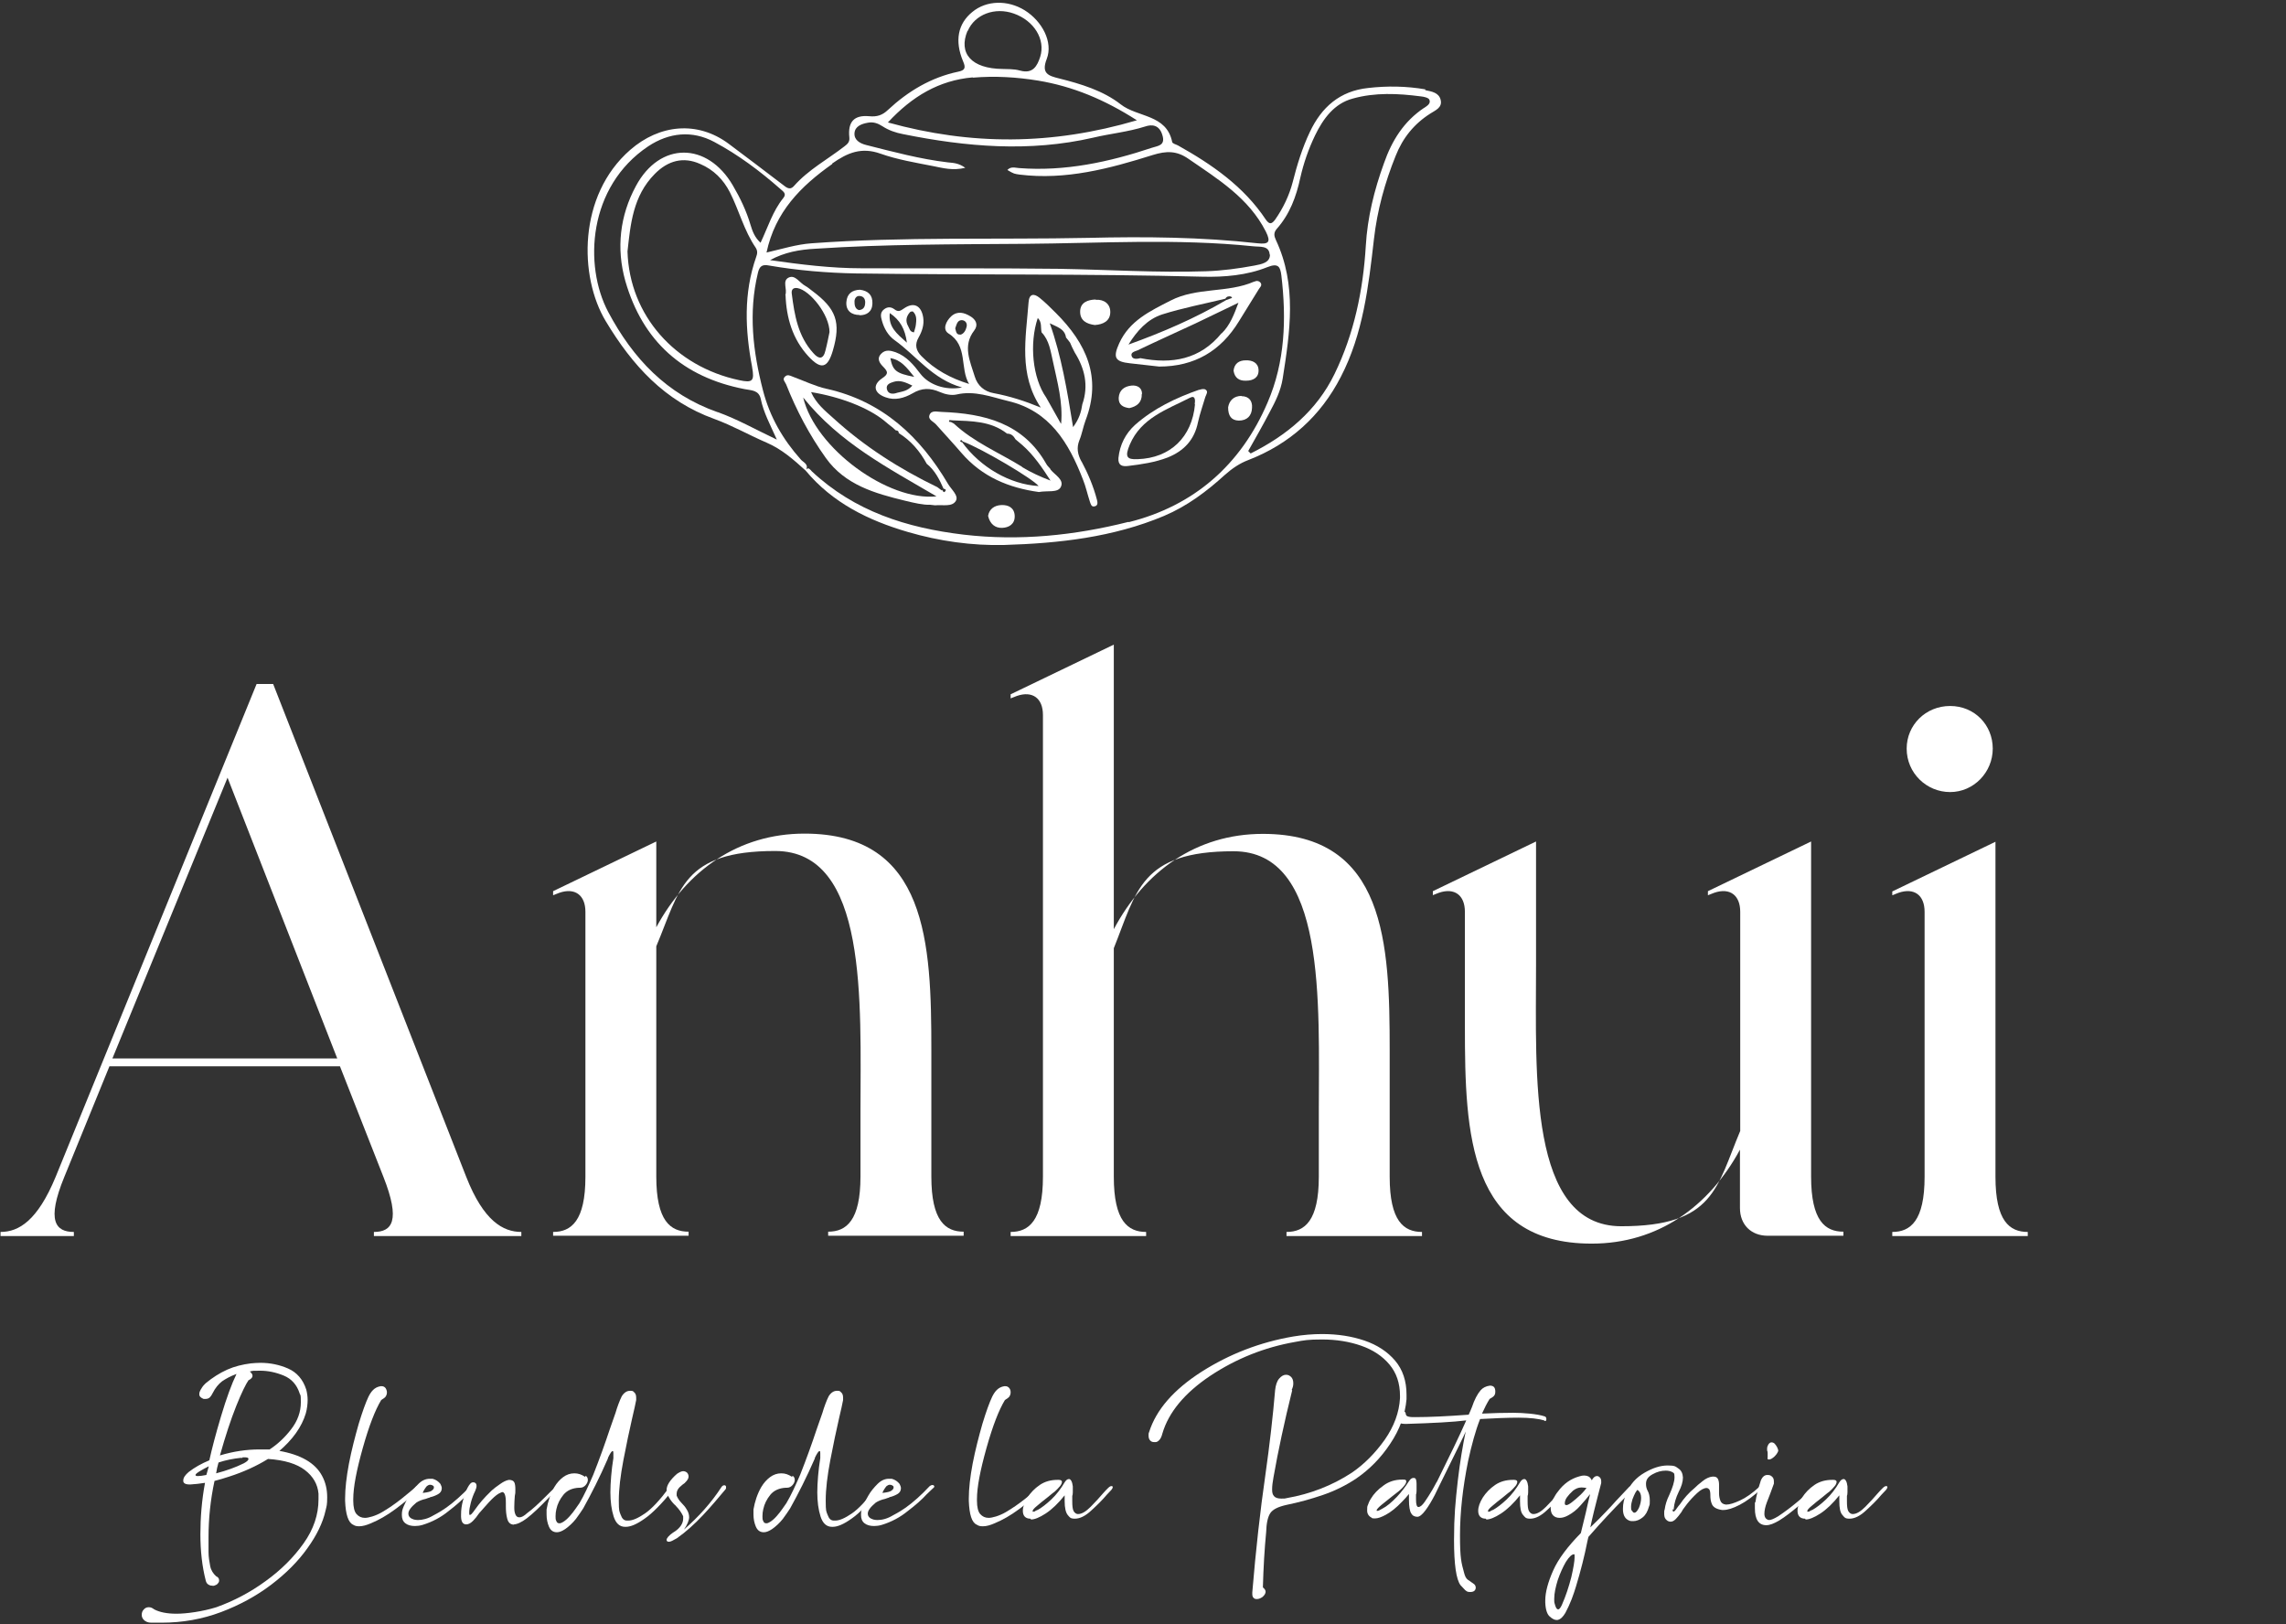 <?xml version="1.0" encoding="UTF-8"?>
<svg xmlns="http://www.w3.org/2000/svg" id="Capa_1" data-name="Capa 1" version="1.1" viewBox="0 0 841.9 598.1">
  <rect x="0" y="0" width="841.9" height="598.1" fill="#333333" stroke="none"/>
  <defs>
    <style>
      .cls-1 {
        fill: #fff;
        stroke-width: 0px;
      }
    </style>
  </defs>
  <g>
    <g>
      <path class="cls-1" d="M.2,455.2v-1.5c6.7,0,13.6-4.1,20.3-20.3l74-181.5h6.1l71.1,181.5c6.4,16.3,13.6,20.3,20.3,20.3v1.5h-54.3v-1.5c6.7,0,9.9-4.1,3.5-20.3l-16-40.7H40.3l-16.6,40.7c-6.7,16.3-3.2,20.3,3.5,20.3v1.5H.2ZM124.2,389.8l-40.4-103.4-42.4,103.4h82.7Z"></path>
      <path class="cls-1" d="M203.7,455.2v-1.5c6.7,0,11.9-4.1,11.9-20.3v-97.6c0-6.1-3.8-9-9.6-7l-2.3.9v-1.5l38-18.3v31.6c11.3-20.9,30.2-34.5,54.6-34.5,45.3,0,46.7,40.4,46.7,79.8v46.5c0,16.3,5.2,20.3,11.9,20.3v1.5h-49.9v-1.5c6.7,0,11.9-4.1,11.9-20.3v-23.8c0-40.4,2.9-96.1-31.4-96.1s-35.1,14.5-43.8,35.1v84.8c0,16.3,5.2,20.3,11.9,20.3v1.5h-49.9Z"></path>
      <path class="cls-1" d="M527.7,329.7v-1.5l38-18.3v45.6c0,40.4-2.9,96.1,31.4,96.1s35.1-14.5,43.8-35.1v-80.7c0-6.1-3.8-9-9.6-7l-2.3.9v-1.5l38-18.3v123.4c0,16.3,5.2,20.3,11.9,20.3v1.5h-27.9c-6.1,0-10.2-4.1-10.2-10.2v-21.5c-11.3,20.9-30.2,34.6-54.6,34.6-45.3,0-46.7-40.4-46.7-79.8v-42.4c0-6.1-3.8-9-9.6-7l-2.3.9Z"></path>
      <path class="cls-1" d="M372.2,455.2v-1.5c6.7,0,11.9-4.1,11.9-20.3v-170.1c0-6.1-3.8-9-9.6-7l-2.3.9v-1.5l38-18.3v104.8c11.3-21.2,30.2-35.1,54.9-35.1,45.3,0,46.7,40.4,46.7,79.8v46.5c0,16.3,5.2,20.3,11.9,20.3v1.5h-49.9v-1.5c6.7,0,11.9-4.1,11.9-20.3v-23.8c0-40.4,2.9-96.1-31.4-96.1s-35.7,14.8-44.1,35.7v84.2c0,16.3,5.2,20.3,11.9,20.3v1.5h-49.9Z"></path>
      <path class="cls-1" d="M696.9,328.3l38-18.3v123.4c0,16.3,5.2,20.3,11.9,20.3v1.5h-49.9v-1.5c6.7,0,11.9-4.1,11.9-20.3v-97.6c0-6.1-3.8-9-9.6-7l-2.3.9v-1.5ZM702.2,275.7c0-8.7,7-15.7,16-15.7s15.7,7,15.7,15.7-7,16-15.7,16-16-7-16-16Z"></path>
    </g>
    <g>
      <path class="cls-1" d="M368.8,186c-2.6.1-4.5,1.5-4.9,4,.7,3,2.6,4.5,5.2,4.4,2.5-.1,4.7-1.4,4.6-4.4-.1-3-2.3-4.1-4.9-4Z"></path>
      <path class="cls-1" d="M341.1,171h0s0,0,0,0h0Z"></path>
      <g>
        <path class="cls-1" d="M524.9,32.9c-7-1.2-14-1.3-21-.5-10.5,1.1-17.2,7.1-21.5,16.2-2.8,5.9-4.7,12.1-6.3,18.4-1.3,5-3.5,9.6-6.5,13.9-1.3,1.7-2.1,1.8-3.4,0-8.1-12.2-19.8-20.3-32.3-27.3-.7-.4-2.1-.7-2.2-1.3-2.1-10.3-12.8-9-19-13.9-6.4-5-14.6-7.5-22.6-9.5-4-1-6.7-1.8-4.6-7.2,2.4-6.2-1.7-13.9-8.1-17.9-6.3-3.9-14.1-3.7-19.3.6-5.3,4.3-6.6,10.6-3.4,18.2,1.1,2.5.6,3.3-1.8,3.8-10,2.1-18.5,7.2-25.9,14.1-2,1.9-4,2.6-6.9,2.3-5.6-.5-7.9,2.1-7.3,7.8.2,1.8-.8,2.5-1.8,3.3-6.2,4.8-13.3,8.6-18.6,14.6-1.7,1.9-3.1.2-4.4-.7-6.6-5-13.1-10-19.7-14.9-11.5-8.5-25.4-7.1-36.2,2.3-19.3,16.8-18.9,46.7-9,63.1,9.8,16.3,21.7,29.4,40,36,6.6,2.4,12.7,5.9,19.2,8.7,5.6,2.4,10,6.3,14.4,10.3,9.9,11.9,23.2,18.4,37.6,22.6,11.6,3.4,23.7,5.1,35.6,4.8,20-.6,40-2.8,58.8-10.7,8.5-3.6,15.7-9,22.5-15.2,2.6-2.3,5.4-4.2,8.6-5.4,15.2-5.9,26.6-16.2,34-30.6,8.2-15.8,10.2-33.3,12.2-50.7,1.2-10.6,4-20.8,8-30.7,2.6-6.6,6.8-11.8,12.8-15.6,1.9-1.2,4.4-2.2,3.8-4.9-.6-2.8-3.3-3.2-5.7-3.7ZM356.4,11.4c2.6-6.1,10-8.9,17-6.4,7.4,2.6,11.7,9.5,9.7,15.9-1.1,3.4-2.7,6.4-7.4,5.1-2.4-.7-5.1-.5-6.4-.6-11.6-.1-16.4-5.8-13-14ZM358.3,28.6c8.1-.7,16.2-.2,24.1,1.1,12.6,2.1,24.3,6.9,36.3,14.6-31.3,9.2-61,9.3-91.7.8,8.9-9.6,18.8-15.5,31.2-16.6ZM306.5,60.2c5.7-4,10.8-6.1,17.8-3.6,6.2,2.2,12.9,3.3,19.5,4.6,3.5.7,7.1,1.7,11.7.6-2.5-1.8-4.5-1.8-6.4-2-10.2-1.2-20.2-3.9-30.1-6.4-2.4-.6-4.5-1.9-4.3-4.4.2-2.5,2.6-3.4,4.9-3.8,2-.4,3.7.2,5.4,1.3,2.3,1.5,4.9,2.4,7.6,2.9,23.3,4.7,46.5,6.7,70,1.3,6.3-1.5,12.8-2.1,19.1-4.1,2.6-.9,5.3-.6,6.4,3.2,1.2,3.9-1.8,3.9-3.8,4.6-15.9,5.3-32.1,8.8-49,7.5-1.4-.1-3-.7-4.3.7,2.5,1.5,2.6,1.4,4.5,1.7,17,2.1,33.1-2.2,49-7.2,5.1-1.6,8.9-1.6,13.2,1.4,10.9,7.5,22.2,14.4,28.5,26.8,2,4,.9,4.7-3,4.3-20.7-2.3-41.5-2.5-62.3-2-34,.7-68-.5-102,2-5.6.4-10.9,2.1-16.6,3.4,3.2-15,12.6-24.4,24.2-32.6ZM467.7,93.7c.1,3.1-3.2,3.6-5.7,4.1-5.9,1.1-11.8,1.9-17.9,2.1-18,.6-36.1-.6-54.1-.9-24.2-.3-48.4-.1-72.7-.2-11.3,0-22.5-1.4-33.7-3,5.3-2.9,10.9-3.9,16.8-4.2,25.6-1.7,51.1-1.6,76.7-1.8,28.1-.2,56.3-2,84.4.9,2.5.3,5.9-.4,6.1,3.1ZM264.3,151.8c-18.8-6.6-31.2-19.8-40.3-36.9-9.1-17.2-7.4-46.2,14.7-61,7.7-5.1,16.2-6,24.4-1.6,8.8,4.7,16.8,10.7,24.3,17.3,1,.9,2.4,1.7,1.1,3.3-3.9,4.8-5.7,10.8-8.4,16.5-2.2-2-3-4.3-3.7-6.6-1.5-5.1-3.8-9.9-6.5-14.5-9.4-16.1-26.9-16.2-35.7.2-5.9,10.9-7.3,22.9-3.9,35,6.4,22.2,21.2,35.4,43.9,39.8,2.5.5,5.3.3,6,3.7,1,4.9,3.4,9.3,5.9,14.9-7.8-3.7-14.5-7.5-21.7-10.1ZM277,135.3c.9,5,.2,5.8-4.8,4.7-23.5-5-40.4-23.8-41.1-47.4,1.1-10,2-20.4,10-28.5,4.9-5,10.6-6.5,16.8-3.7,4.9,2.1,8.5,5.7,10.9,10.4,3.4,6.7,5.2,14.1,9.5,20.4.7,1.1.7,2.1.2,3.4-4.7,13.4-4.1,26.9-1.5,40.6ZM415.6,192.2c-19.8,5-40.1,7.1-60.7,4.7-21-2.5-40.2-8.6-55.9-23.3-.6-.6-1.2-1.7-2.1-.7,1-2-1.2-2.7-2-3.7-6.6-7.4-11.4-15.7-13.9-25.4-3.7-14.3-5.4-28.6-1.9-43.2.6-2.7,1.7-3.3,4.2-2.8,10.5,1.8,21.2,2.7,31.8,2.9,42.6.6,85.2.1,127.8,1.2,8,.2,16.3-.5,23.8-3.5,4.2-1.7,4.8,0,5.2,3,1.9,16,1.4,31.9-5.1,46.9-9.8,22.9-27.1,38-51.1,44ZM524.5,39.7c-7.5,5-11.9,12.1-14.8,20.4-3.6,9.9-6.1,20-6.7,30.5-1,16.4-4.3,32.3-11.5,47.1-6.6,13.6-17.7,22.7-30.9,29.3-.3-.3-.6-.6-.9-.9,2.7-4.8,5.4-9.5,7.9-14.3,2.1-3.9,4.1-7.9,4.8-12.4,2.7-17.2,5.3-34.4-2.5-51-.7-1.5-.9-2.7.3-4.1,4.8-5.4,7.2-11.9,8.7-18.9,1.2-5.3,3-10.5,5.4-15.5,3-6.2,7.1-11.8,13.9-13.6,8.2-2.3,16.7-1.9,25.1-.8,1.1.1,2.8.5,3.1,1.2.7,1.5-1,2.4-2,3.1Z"></path>
        <path class="cls-1" d="M330.8,159.6s0,0,0,0c0,0,0,0,0,0h0Z"></path>
        <path class="cls-1" d="M461.9,103.7c-9.8,4.3-21.1,2-30.8,7-7.6,3.9-15.1,7.4-18.9,15.7-2.4,5.3-1.6,6.8,4,7.4,3.6.4,7.1.8,10.7,1.2,13,0,22.7-5.7,29.4-16.7,2.4-4,4.9-7.8,7.3-11.8.4-.7,1.3-1.3.7-2.3-.6-.8-1.5-.9-2.3-.5ZM415.6,126.9c3.1-5,6.9-9.3,12.4-11.1,7.6-2.4,15.5-3.9,23.3-5.8.4-.8,1.2-1,2-.8.2,0,.3.4.5.5-.7.3-1.5.5-2.2.8-11.4,6.7-23.5,11.9-36,16.4ZM449.9,122.7c-7.9,9.7-18.3,11.5-29.9,9.2-1.2.3-2.8.5-3.2-.7-.6-1.5,1.3-1.8,2.2-2.2,7.1-3.4,14.2-6.6,21.3-9.9,5.3-2.5,10.5-5.1,15.8-7.6-1.6,4.3-3.1,8.3-6.2,11.3Z"></path>
        <path class="cls-1" d="M398.3,170c-1.4-2.6-1.9-5-.8-7.8,1-2.4,1.4-5,2.3-7.4,6.1-15.9.2-28.4-10.9-39.5-1.9-1.9-3.9-3.9-6-5.6-2.2-1.8-3.9-1.5-4.1,1.7-1,13.1-3.7,26.4,4.5,38.7-5.8-2.4-11.4-4.2-17.3-5.3-3.5-.6-6-2.8-7-6.1-1.7-5.6-4.6-11.3-.2-17,1.6-2.1.6-4-1.4-5.2-2.3-1.4-4.8-2.1-7.1,0-1.9,1.8-3.3,4.8-1,6.3,7.3,4.5,4.1,12.8,7.6,18.6-6.8-2.1-12.7-5.3-17.5-10.2-2.1-2.1-2.6-4.3-1.1-6.9,1.3-2.3,2.1-4.7,1.7-7.4-.7-4.4-3.5-5.8-7.1-3.3-1.3.9-2.1,1.4-3.5.3-1.2-.9-2.5-1-3.8,0-1.6,1.2-1.2,2.8-.8,4.2.8,2.9,2.3,5.5,4.7,7.2,8,5.7,13.8,14.3,24.8,17.4-6.1,1.2-12.2-1-15.3-5-2.5-3.3-5.1-6.5-9.2-8-1.8-.6-3.7-1.1-5.3.6-1.8,1.9-.4,3.6.9,4.9,1.6,1.7,1.9,2.5-.5,4.1-3.7,2.5-3,5.5,1.2,7,3.5,1.3,6.9.3,9.9-1.4,3.5-2.1,6.6-2.1,10.2-.5,1.8.8,4.2,1.3,6,.9,6.7-1.6,12.9.9,19.1,2.4,15.3,3.6,22.3,15.4,27.5,28.8,1.1,2.7,1.7,5.6,2.6,8.3.3.8.5,1.9,1.6,1.7,1.5-.2,1.2-1.6,1-2.4-1.3-5-3.3-9.7-5.7-14.2ZM353.7,123.2c-1.6.2-1.6-1.3-1.9-2.3.5-1.3.7-2.9,2.3-3,1.3,0,2.2,1,1.9,2.4-.3,1.3-1,2.7-2.4,3ZM327.7,115.3c3.8,2.6,5.6,5.8,6.3,10.9-3.8-3.4-6.9-5.8-6.3-10.9ZM336.6,122.4c-1.6-.2-1.6-1.4-2.1-2.2-1.1-1.9-.8-3.6.6-5.2.2-.3,1.1-.4,1.2-.2,1.4,1.4,1.2,3.1,1,4.8-.1,1-.5,1.9-.7,2.8ZM330.3,144.7c-1.5.5-3.3.5-3.7-1.5-.3-1.7,1.3-2.2,2.6-2.6,2.3-.7,4.3.2,6.8,1.4-1.8,2.1-3.9,2.2-5.8,2.7ZM327.9,131.9c3.9.6,6,3.4,8.8,6.9-6.7-1.3-7.9-2.3-8.8-6.9ZM390.7,156c-1.8-3.2-3.6-6.4-5.4-9.6-5-7.1-6.3-19.8-3.1-29.3,1.6,1.6,1,3.5,1.4,5.3,2.9,3,3.3,7,4.2,10.8,1.6,7.5,3.7,14.9,3,22.8ZM386.5,119c2.7,1.4,5.6,2,6.1,5.3.5.6,1,1.2,1.5,1.9.2.5.5,1.1.7,1.6.3.7.7,1.3,1,2h0c3.7,5.9,5.2,12.2,2.8,19.1-.4,2.7-1.1,5.3-3.4,8.4-2.2-13.6-4.3-26.2-8.6-38.3Z"></path>
        <path class="cls-1" d="M304.4,143.2c-4.3-1-8.4-3-12.5-4.5-1-.4-1.9-.9-2.8,0-1.1,1,0,1.9.4,2.8,3.8,9.6,8.6,18.7,14.6,27.1,7.1,10,18.1,13.1,29.2,15.8,3.3.8,6.7,1.6,9.3,1.5,1.2.1,1.5.2,1.8.2,2.7-.3,6.2.7,7.6-1.6,1.2-1.9-1.6-4.2-2.8-6.2-10.3-17.5-24.2-30.5-44.7-35.1ZM295.8,146.4c13.4,16.7,31.2,25.9,49.1,36.4-17.7,1.9-44.6-17.6-49.1-36.4ZM346.8,180.6c-.5-.4-1.1-.8-1.6-1.2-13.9-6.7-26.9-15-38.3-25.4-3-2.7-6.3-5.3-8.2-9.6,11,1.8,21.1,5.8,26.9,10.5,1.1.9,2.1,1.8,3.2,2.6.4.3.7.7,1.1,1h0c.7,0,1.1.3,1.1,1,4.5,2.8,7.8,6.7,10.3,11.3,3,2.4,4.7,5.8,6.2,9.2.6,0,1,.4.7.8-.6.9-.9.2-1.2-.4Z"></path>
        <path class="cls-1" d="M386.9,172.8c-.5-.7-1.2-1.2-1.6-2-8.5-15-22.8-18.5-38.5-19.1-1.6,0-3.8-.8-4.5,1.2-.6,1.7,1.6,2.4,2.5,3.5,3.1,3.5,6.2,6.8,9.2,10.3,7.7,9,17.7,13,28.6,14.5,3.2-.6,7,.4,8.1-1.9,1.3-2.7-2.3-4.4-3.9-6.5ZM354.3,162.9c-.4-.2-1.1-.3-.3-.9,0,0,.4.4.6.6,7,2.6,25.9,13.8,27.9,16.4-10.5-.6-21.5-6.9-28.2-16.2ZM376.4,171.9c-8.4-5.2-17.7-9-25.1-15.9-.4-.2-.7-.4-1.1-.6-.5,0-.9,0-.6-.6.1-.2.7,0,1.1,0,7.1.3,14.2.2,20.2,4.9h0c1.6,0,2.4.9,3.1,2.1h0c.8.7,1.7,1.4,2.5,2.1,4.2,3.7,7.3,8.3,10.4,13.1-3.7-1.4-7.2-3-10.5-5Z"></path>
        <path class="cls-1" d="M441.7,143.5c-8.6,3-16.8,6.9-23.7,13-3.5,3.2-5.6,7.3-6.1,12.2-.2,2.7,1.4,3.2,3.6,2.9,4.9-.6,9.8-1.3,14.5-3.1,6-2.4,9.9-6.5,11.2-13,.7-3.2,1.8-6.2,2.7-9.3.3-.9,1.2-2,.1-2.7-.5-.4-1.6-.2-2.4.1ZM440.1,148.9c-1.1,12.1-9.1,19.8-21.1,20.2-4.1.2-4.8-.9-2.9-5.4,4.2-9.8,13.7-12.9,22.1-17.2,2.1-1.1,2,1,1.8,2.4Z"></path>
        <path class="cls-1" d="M289.3,108.6c.3,8.5,2.6,16.3,8.4,22.6,4.7,5.1,7.1,4.4,9-2,3.1-10.5,1.3-15.5-7.6-22.1-.8-.6-1.6-1.3-2.5-1.8-2.1-1.1-3.7-4.2-6.1-3.1-2.6,1.2-.4,4.4-1.3,6.5ZM293.7,106.1c4.6.8,11.8,9.8,11.8,16.2-.3,1.4-.8,4.1-1.5,6.8-.8,3.4-2.5,3.2-4.5.9-5.6-6.2-6.9-13.9-7.9-21.8-.2-1.3.3-2.4,2.1-2.1Z"></path>
        <path class="cls-1" d="M403.5,110.3c-2.8.1-5.7,1-5.7,4.5,0,3.3,2.4,4.5,5.4,4.9,3.1-.2,5.6-1.5,5.7-4.6.1-3.2-2.3-4.9-5.4-4.7Z"></path>
        <path class="cls-1" d="M457.3,145.8c-3,0-4.6,1.8-5,4.2,0,3.2,1.2,4.8,3.9,4.9,3.1,0,4.8-1.8,4.9-4.7.2-2.5-1.1-4.3-3.9-4.3Z"></path>
        <path class="cls-1" d="M316.6,116.1c2.5,0,4.6-1.2,4.7-4.3.1-3.1-1.5-4.7-4.6-5.1-2.9.1-4.8,1.5-5,4.6-.2,3.3,2.1,4.7,4.8,4.7ZM316.6,109c1.7.1,2.2,1.5,2,2.9-.1,1.2-.7,2.2-2.3,2.3-1.5-.5-1.6-2-1.6-3.2,0-1,.7-2.1,1.8-2Z"></path>
        <path class="cls-1" d="M420.6,145.1c0-2.3-1.7-3.3-3.9-3.1-2.6.3-4.5,1.6-4.7,4.5-.1,2.6,1.6,3.5,3.9,3.8,2.8-.6,4.7-2.1,4.6-5.2Z"></path>
        <path class="cls-1" d="M458.8,132.7c-2.5,0-4.2,1.2-4.5,3.8.4,2.7,2.1,3.8,4.6,3.7,2.7,0,4.8-1.2,4.6-4.1-.2-2.6-2.4-3.5-4.8-3.4Z"></path>
      </g>
    </g>
  </g>
  <g>
    <path class="cls-1" d="M102.7,534.3c8.1,1.4,13.4,4.5,15.9,9.2,1.3,2.4,1.9,5,1.9,7.9s-.2,3.2-.6,4.9c-1,4.5-3.3,9.2-6.7,13.9-3.4,4.8-7.9,9.3-13.3,13.4-5.4,4.1-11.6,7.5-18.5,10.1-6.9,2.6-14.2,3.9-21.9,3.9s-2.5,0-3.8,0c-1.2,0-2.1-.4-2.7-1-.6-.6-.8-1.2-.8-1.9s.2-1.4.7-1.9c.5-.6,1.1-.9,1.9-.9s1.3.3,2,.8c1.9,1,4.6,1.6,8.2,1.6s9.6-.8,14.7-2.4c6.4-2.3,12.5-5.5,18.1-9.6,5.7-4.1,10.3-8.7,14-13.9,3.7-5.2,5.5-10.6,5.5-16.2s0-1.4,0-2.1c-.3-3.5-2-6.4-5-8.7-3-2.3-7.5-3.7-13.6-4.1-4.2,2.6-9,4.8-14.3,6.5-1.7.6-3.6,1.1-5.4,1.6-1.5,7-2.2,13.9-2.2,20.6s0,2.6,0,3.8c0,.6,0,1.3,0,1.8,0,1.8.3,3.5.6,5.1.3,1.6,1.1,2.8,2.2,3.8.7.3,1.1.8,1.1,1.5s-.2.8-.5,1.2c-.3.4-.8.6-1.4.8h-.5c-.5,0-1-.1-1.5-.4-.5-.3-.8-.7-1-1.4-1.4-5.4-2-11.2-2-17.2s.5-12.5,1.7-18.9c-1.9.3-3.7.5-5.4.6h-.2c-1.7,0-2.5-.5-2.4-1.5,0-1,.7-2,2-3.1,2.2-1.7,4.7-3.1,7.6-4.3.9-4.1,2.3-9.5,4.3-16.2,2-6.7,3.9-11.9,5.7-15.6-2.2.8-4,1.8-5.3,2.7-1.3,1-2.5,2.4-3.5,4.4-.3.6-.6,1.1-1,1.5-.4.4-1,.6-1.6.6s-.4,0-.7,0c-1-.4-1.6-.9-1.6-1.7s.2-1.1.5-1.7c.4-.6.7-1.2,1.1-1.6.4-.5.7-.7.9-.9,2.3-1.9,4.9-3.6,7.8-4.9,2.7-1.2,5.6-1.9,8.7-2.3,1.2-.1,2.3-.2,3.5-.2,3.6,0,7,.7,10.2,2.1,3.2,1.4,5.5,4,6.7,7.8.3,1.2.5,2.5.5,3.8s-.2,3.3-.7,5c-1.5,4.9-4.8,9.6-10,14ZM76.9,540c-1.2.6-2.3,1.2-3.3,1.8-1,.6-1.6,1.1-1.6,1.4s.3.4.9.4,1.7-.1,3.1-.4l.9-3.2ZM89.3,536.9c-.2,0-.4,0-.7,0-2.7.3-5.4.8-8.1,1.7,0,.1-.2.5-.3,1.1-.2.6-.3,1.2-.4,1.8-.1.6-.2,1-.2,1.1,3.8-1,7.2-2.2,10.2-3.7,1.1-.6,1.7-1.1,1.7-1.6s-.4-.5-1.2-.6c-.3,0-.6,0-1,0ZM91.6,508.2c-1,1.4-2.6,4.6-4.6,9.6-2,5-4,11.1-6,18.2,5-1.5,9.8-2.2,14.5-2.2h3.8c2.9-1.9,5.6-4.4,7.9-7.4,2.4-3.1,3.6-6.4,3.6-10s-.2-2.2-.5-3.4c-1-3-2.9-5.2-5.8-6.4-2.9-1.2-5.8-1.8-8.7-1.8s-2.6,0-3.8.3c.6.5,1,1,1,1.6s-.5,1.1-1.4,1.6Z"></path>
    <path class="cls-1" d="M140.5,510.5c.6,0,1.1.2,1.5.7.3.5.5,1,.5,1.6s-.2,1.2-.6,1.7c-.3.3-.7.6-1.2.9,0,0-.2.1-.3.2-2.2,3.6-4.5,9.5-6.8,17.7-2.3,8.2-3.5,14.4-3.5,18.8v.6c0,2.3.4,4,1.2,4.9.8.9,1.8,1.4,3.1,1.4s3.9-.7,6.3-2.1c2.4-1.4,4.7-3,7-4.8,2.2-1.8,4.1-3.3,5.5-4.6.4-.3.7-.4,1-.4.4,0,.6.2.7.6,0,.3-.2.5-.6.9-2.7,2.5-5.6,4.9-8.7,7.2-3.1,2.3-6.1,4-9,5.2-1.6.7-3.1,1.1-4.3,1.1s-1.6-.2-2.3-.6c-1.7-.8-2.7-3.7-2.9-8.7v-1c0-3.6.5-7.9,1.4-12.7,1-5.2,2.3-10.1,3.6-14.7,1.4-4.6,2.6-7.9,3.6-10,.5-1,1-1.8,1.7-2.5.7-.7,1.6-1.2,2.8-1.4h.4Z"></path>
    <path class="cls-1" d="M158.3,551.5c-.5.1-.9.3-1.5.5-1.4.3-2.6.8-3.5,1.4-1.9,1.6-2.9,2.9-2.9,4s.7,1.8,2,2.2c.5.1.9.2,1.5.2,1.7,0,3.7-.5,5.7-1.7,2.1-1.1,3.7-2.1,4.8-2.9,2.8-2,5.7-4.6,8.9-7.9.4-.3.7-.4,1-.4.4,0,.6.2.7.5,0,.3-.2.5-.7.9-.6.7-1.4,1.3-2.1,2-1.8,1.9-4.1,4-7,6.2-2.8,2.3-6,4-9.6,5.1-1,.3-2,.4-2.8.4-1.4,0-2.6-.3-3.5-1-.9-.7-1.3-1.7-1.3-3.1s.2-2,.7-3.2c.4-1,1.1-2.4,2-3.9.9-1.6,2.1-3,3.4-4.3,1.3-1.3,2.7-1.9,4.2-1.9s.6,0,1,0c1.2.3,2.2,1,2.9,1.9.3.6.5,1.1.5,1.6,0,1-.5,1.7-1.4,2.2s-1.9.9-2.9,1.1ZM155.8,549.8c1.8-.2,2.9-.5,3.3-.9.5-.4.7-.7.7-1.1s-.1-.5-.4-.7c-.3-.2-.6-.3-1-.3s-.8.2-1.2.5c-.6.7-1.1,1.5-1.5,2.4Z"></path>
    <path class="cls-1" d="M189.4,561.5c-1.4,0-2.2-.7-2.6-2.2-.4-1.5-.5-3-.5-4.6v-1.1c0-.8,0-1.7-.2-2.6s-.5-1.4-1-1.5c-.3,0-.7.2-1.5.6-1,.6-2.2,1.7-3.5,3.1-1.3,1.4-2.3,2.6-3.2,3.6-.2.2-.4.4-.6.7-.6.9-1.3,1.8-2.1,2.6-.8.8-1.6,1.3-2.5,1.3-1.4,0-2-1.2-1.9-3.7,0-1.6.2-3.2.7-5.1.5-1.8,1-3.4,1.7-4.7.7-1.3,1.3-2,2-2,.3,0,.6,0,.9.3.3.2.4.6.4,1.1s-.2,1-.5,1.8c-.7,1.4-1.2,2.8-1.6,4.3-.4,1.5-.6,2.7-.6,3.6s0,.9.3.9c.3,0,.7-.4,1.3-1.2.1-.2.3-.4.5-.7,1.6-2.3,3.5-4.5,5.8-6.7.1-.1.3-.3.4-.4.8-.7,1.8-1.5,3-2.3,1.1-.8,2.2-1.4,3.3-1.6,1,0,1.7.3,2,.9.3.6.4,1.5.4,2.7s0,1.4-.2,2.3c-.1,1.3-.2,2.7-.2,4.1s.1,1.9.4,2.7c.3.7.7,1.1,1.5,1.1s1.7-.5,2.9-1.6c1.8-1.3,4-3.3,6.7-6,1.4-1.4,2.7-2.7,4-3.9.3-.2.6-.3.8-.3s.2,0,.3,0c0,0,.1.2.1.3,0,.2,0,.4-.3.6-1.4,1.3-2.8,2.7-4.2,4.2-2.8,2.9-5.3,5.3-7.5,7-2.1,1.6-3.8,2.3-4.9,2.3Z"></path>
    <path class="cls-1" d="M215.7,543.5c.5.3.8.8.8,1.5s-.3,1.3-.8,1.9c-.5.6-1.2,1-2,1h-.4c-2.5.1-4.5,1-5.8,2.6-1.3,1.6-2.2,3.4-2.6,5.3-.2.8-.3,1.7-.3,2.6s0,1.2.3,1.8c.2.5.5.8,1.1.8s.8-.2,1.4-.5c.8-.5,1.6-1.2,2.4-2.1.8-.9,1.6-1.9,2.2-2.8s1.1-1.6,1.4-2c1.8-3,3.4-6.6,5.1-10.5,2.3-5.8,4.3-11.4,6.1-16.8.8-2.2,1.5-4.2,2.1-6,.3-1.1.7-2.2,1.1-3.3.4-1.1.8-2,1.2-2.8.9-1.4,1.9-2,3.1-2s1,.2,1.5.6c.5.4.7,1.1.7,2s0,.5,0,.8c-.3,1.4-.7,3.6-1.5,6.8-1,4.4-2.1,9.5-3.2,15.3-1.1,5.8-1.7,10.7-1.7,14.9s.2,3.9.7,5.3c.5,1.4,1.2,2.1,2.3,2.1h.5c1.6,0,3.6-.9,6.1-2.6,2.5-1.7,5.5-4.9,8.9-9.5.4-.4.7-.6,1.1-.6s.4,0,.5.2c.2.1.2.3.2.5s-.1.5-.4.8c-4.1,5-7.5,8.5-10.4,10.5-2.8,2-5.1,3-6.9,3h-.3c-2,0-3.4-1.3-4.2-3.8-.8-2.5-1.2-5.5-1.2-8.9s.4-8.4,1.1-12.6c0-.7,0-1.3,0-1.7,0-.6,0-.9-.3-.9-.3,0-.9.8-1.7,2.5,0,0,0,.1,0,.2-3,6.9-6.1,13-9.1,18.4-.7,1.1-1.6,2.4-2.7,3.9-1.2,1.5-2.5,2.7-3.9,3.7-1.2.8-2.2,1.2-3.1,1.2-1.4,0-2.3-.7-2.9-2-.6-1.4-.9-2.9-.9-4.5s0-1.2,0-1.9c.5-2.9,1.4-5.7,2.9-8.3.9-1.5,2-2.7,3.2-3.6,1.2-.9,2.6-1.4,4.1-1.4s2.6.4,4,1.3Z"></path>
    <path class="cls-1" d="M252.4,546c-.7.5-1.4,1-2.1,1.7-.7.7-1.1,1.5-1.1,2.4s0,.4,0,.7c.3.8.9,1.8,1.8,2.7.7.7,1.4,1.5,1.9,2.4.6.9.9,1.9.9,2.9s-.7,2.8-1.9,4.5c5.4-4.7,10.1-9.9,13.9-15.8.3-.3.5-.5.9-.5s.4,0,.5.2c.2.1.2.3.2.6s0,.5-.3.8c-2.5,3-5.2,6.2-8.2,9.4-3,3.2-6.2,6.1-9.6,8.5-1.4.8-2.3,1.3-2.9,1.3s-.9-.2-.9-.7c0-.6.8-1.6,2.4-2.7,1.4-.8,2.3-1.7,2.9-2.6.6-.9.8-1.8.8-2.5s0-.6,0-.9c-.6-1.3-1.5-2.6-2.7-3.8-.1-.2-.3-.4-.5-.5-.8-.8-1.5-1.7-2-2.6-.6-.9-.9-1.9-.9-2.8,0-1.7,1.3-3.7,3.8-5.9.9-.6,1.7-1,2.3-1s1.4.3,1.7.9c.2.3.3.7.3,1.1,0,.7-.5,1.5-1.4,2.3Z"></path>
    <path class="cls-1" d="M291.9,543.5c.5.3.8.8.8,1.5s-.3,1.3-.8,1.9c-.5.6-1.2,1-2,1h-.4c-2.5.1-4.5,1-5.8,2.6-1.3,1.6-2.2,3.4-2.6,5.3-.2.8-.3,1.7-.3,2.6s0,1.2.3,1.8c.2.5.5.8,1.1.8s.8-.2,1.4-.5c.8-.5,1.6-1.2,2.4-2.1.8-.9,1.6-1.9,2.2-2.8s1.1-1.6,1.4-2c1.8-3,3.4-6.6,5.1-10.5,2.3-5.8,4.3-11.4,6.1-16.8.8-2.2,1.5-4.2,2.1-6,.3-1.1.7-2.2,1.1-3.3.4-1.1.8-2,1.2-2.8.9-1.4,1.9-2,3.1-2s1,.2,1.5.6c.5.4.7,1.1.7,2s0,.5,0,.8c-.3,1.4-.7,3.6-1.5,6.8-1,4.4-2.1,9.5-3.2,15.3-1.1,5.8-1.7,10.7-1.7,14.9s.2,3.9.7,5.3c.5,1.4,1.2,2.1,2.3,2.1h.5c1.6,0,3.6-.9,6.1-2.6,2.5-1.7,5.5-4.9,8.9-9.5.4-.4.7-.6,1.1-.6s.4,0,.5.2c.2.1.2.3.2.5s-.1.5-.4.8c-4.1,5-7.5,8.5-10.4,10.5-2.8,2-5.1,3-6.9,3h-.3c-2,0-3.4-1.3-4.2-3.8-.8-2.5-1.2-5.5-1.2-8.9s.4-8.4,1.1-12.6c0-.7,0-1.3,0-1.7,0-.6,0-.9-.3-.9-.3,0-.9.8-1.7,2.5,0,0,0,.1,0,.2-3,6.9-6.1,13-9.1,18.4-.7,1.1-1.6,2.4-2.7,3.9-1.2,1.5-2.5,2.7-3.9,3.7-1.2.8-2.2,1.2-3.1,1.2-1.4,0-2.3-.7-2.9-2-.6-1.4-.9-2.9-.9-4.5s0-1.2,0-1.9c.5-2.9,1.4-5.7,2.9-8.3.9-1.5,2-2.7,3.2-3.6,1.2-.9,2.6-1.4,4.1-1.4s2.6.4,4,1.3Z"></path>
    <path class="cls-1" d="M327.5,551.5c-.5.1-.9.3-1.5.5-1.4.3-2.6.8-3.5,1.4-1.9,1.6-2.9,2.9-2.9,4s.7,1.8,2,2.2c.5.1.9.2,1.5.2,1.8,0,3.7-.5,5.7-1.7,2.1-1.1,3.7-2.1,4.8-2.9,2.8-2,5.7-4.6,8.8-7.9.4-.3.7-.4,1-.4.4,0,.6.2.7.5,0,.3-.2.5-.7.9-.7.7-1.4,1.3-2.1,2-1.7,1.9-4.1,4-7,6.2-2.8,2.3-6,4-9.6,5.1-1,.3-2,.4-2.8.4-1.4,0-2.6-.3-3.5-1-.9-.7-1.3-1.7-1.3-3.1s.2-2,.7-3.2c.4-1,1.1-2.4,2-3.9.9-1.6,2.1-3,3.4-4.3,1.3-1.3,2.7-1.9,4.2-1.9s.6,0,1,0c1.2.3,2.2,1,2.9,1.9.3.6.5,1.1.5,1.6,0,1-.5,1.7-1.4,2.2-.9.5-1.9.9-2.9,1.1ZM325.1,549.8c1.8-.2,2.9-.5,3.3-.9.5-.4.7-.7.7-1.1s-.1-.5-.4-.7c-.3-.2-.6-.3-1-.3s-.8.2-1.2.5c-.6.7-1.1,1.5-1.5,2.4Z"></path>
    <path class="cls-1" d="M370.2,510.5c.6,0,1.1.2,1.5.7s.5,1,.5,1.6-.2,1.2-.6,1.7c-.3.3-.7.6-1.2.9,0,0-.2.1-.3.2-2.2,3.6-4.5,9.5-6.8,17.7-2.3,8.2-3.5,14.4-3.5,18.8v.6c0,2.3.4,4,1.2,4.9.8.9,1.8,1.4,3.1,1.4s3.9-.7,6.3-2.1c2.4-1.4,4.7-3,7-4.8,2.2-1.8,4.1-3.3,5.5-4.6.4-.3.7-.4,1-.4.4,0,.6.2.7.6,0,.3-.2.5-.6.9-2.7,2.5-5.6,4.9-8.7,7.2-3.1,2.3-6.1,4-9,5.2-1.6.7-3,1.1-4.3,1.1s-1.6-.2-2.3-.6c-1.8-.8-2.7-3.7-2.9-8.7v-1c0-3.6.5-7.9,1.4-12.7,1-5.2,2.3-10.1,3.6-14.7,1.4-4.6,2.6-7.9,3.6-10,.5-1,1-1.8,1.7-2.5.7-.7,1.6-1.2,2.8-1.4h.4Z"></path>
    <path class="cls-1" d="M379.5,559.3c-1.8,0-2.8-1-2.8-2.9,0-1.5.6-3.1,1.7-4.9,1.1-1.7,2.6-3.3,4.5-4.6,1.9-1.3,4.1-1.9,6.6-1.9h.4c.8,0,1.2.3,1.2.7s-.2,1-.7,1.6-1,1.1-1.5,1.6c-.5.5-.9.8-1.1.9-.7.6-1.5,1.2-2.2,1.8-1.4,1.1-2.7,2.1-3.7,3-1.1.9-1.6,1.5-1.6,1.9s.1.2.4.2.3,0,.4-.1.3-.2.5-.3c.3-.1.5-.2.7-.3,1.4-.8,3.1-2.1,4.9-3.8,1.9-1.8,3.5-3.9,4.9-6.3.5-.8,1-1.2,1.6-1.2s1.2.9,1.4,2.7c0,.8,0,1.5,0,2.2,0,.7-.1,1.1-.2,1.3v1.9c0,1.7.1,3,.5,3.7.4.7,1,1.1,1.6,1.1,1.4,0,2.9-.9,4.7-2.7s3.3-3.5,4.6-5c.7-.8,1.2-1.3,1.6-1.7.6-.6,1-.9,1.4-.9s.5.1.5.4-.2.6-.5,1c-.4.4-.9,1-1.7,1.8-1.5,1.8-3.4,3.7-5.6,5.7-2.2,2.1-4.3,3.1-6.1,3.1s-1.9-.5-2.7-1.4c-.7-.9-1.1-2.6-1.1-5v-2.2c-2.4,3-4.7,5.2-7,6.7-2.3,1.5-4.1,2.2-5.4,2.2Z"></path>
    <path class="cls-1" d="M475.9,512c-2.9,11.7-5.2,22.4-6.9,32.1-.3,1.7-.5,3.1-.5,4.4s.2,1.9.7,2.5c.5.6,1.4.9,2.7.9s1.3,0,2.1-.2c8.6-1.5,16.6-4.6,23.8-9.3,4.7-3.2,8.7-7.3,12.2-12.2,3.4-4.9,5.3-10,5.6-15.3v-.8c0-4.7-1.3-8.5-3.9-11.6-2.6-3.1-6.1-5.4-10.4-6.9-4.3-1.5-9.1-2.3-14.4-2.3s-6.6.3-9.9.9c-11.4,2-21.8,6.2-31.3,12.5-9.4,6.3-15.3,13.4-17.6,21.2-.3,1.2-.7,2-1.2,2.5-.5.5-.9.7-1.4.7h-.4c-.7,0-1.2-.2-1.6-.7-.4-.5-.5-1.1-.5-1.8s0-.8.2-1.2c2.6-8.2,9-15.6,19.3-22.2,10.2-6.5,21.5-10.9,33.8-13,3.6-.6,7.2-.9,10.6-.9,5.7,0,10.9.8,15.6,2.4,4.7,1.6,8.5,4.1,11.3,7.4,2.8,3.3,4.2,7.5,4.2,12.5s0,1.1,0,1.7c-.5,5.7-2.5,11.2-6,16.4-3.5,5.3-7.7,9.5-12.5,12.8-3.9,2.6-8,4.6-12.4,6.1-4.4,1.5-8.8,2.7-13.2,3.6-3.2.7-5.2,1.7-6.1,3.1-.9,1.4-1.4,3.7-1.5,7-.6,6.2-1,12.9-1.2,20.3.6.5,1,1,1,1.6s-.4,1.3-1.1,1.9c-.7.5-1.4.8-2.1.8s-.8-.1-1.2-.4c-.3-.3-.5-.7-.5-1.4s0-.4,0-.7c1.3-15.6,2.9-30,4.8-43.1,1.6-11.3,2.8-21.8,3.6-31.3.2-1.9.7-3.4,1.5-4.3.8-.9,1.6-1.4,2.5-1.4s1.3.3,1.9.8c.5.5.8,1.3.8,2.3s-.2,1.6-.6,2.5Z"></path>
    <path class="cls-1" d="M529.1,545.9c4.7-9.5,8.4-17.1,10.9-22.8-4.8.6-12.2,1-22.2,1.3-2.2,0-3.3-.5-3.3-1.7s.3-1.3.8-1.9,1.1-1,1.6-1,.6.2.8.7c0,.6.3,1.1,1,1.2.7.2,1.5.2,2.5.2,5,0,11.6-.3,19.7-.9.5-1,.8-1.9,1.2-2.8.9-2.7,2-4.8,3.2-6.2.8-.9,1.9-1.5,3.4-1.7,1.4,0,2,.7,2,2.2s-.7,1.9-2.1,2.7c-1,1.6-1.9,3.4-2.8,5.4,4.1-.2,7.9-.3,11.5-.3s8.8.4,11.5,1.3c.5.1.7.5.7,1s-.1.7-.4.7-.3,0-.4-.2c-2-.6-5.2-1-9.4-1s-8.9.2-14.2.5c-1.7,4.3-3.1,9.5-4.4,15.4-2,9.9-3,19-3,27.5s.5,10,1.5,13.7c.3,1.2.7,2.1,1.4,2.6.5.3.9.6,1.3.9.4.3.8.5,1.1.8.3.3.5.7.5,1.3-.1,1-.8,1.5-2,1.5s-1.2-.2-1.9-.7l-1.7-1.8c-1.6-2.1-2.4-7.7-2.4-16.6s.5-14,1.4-22c.8-6.8,1.8-12.8,2.9-18-.3.9-3.5,7.3-9.4,19.3-.6,1.3-1.3,2.7-2,4.1-1.1,2.1-2.2,4-3.4,5.6-1.2,1.6-2.2,2.4-3,2.4h0c-1,0-1.8-.4-2.3-1.3-.5-.8-.8-2.5-.8-4.9s0-1.5,0-2.2c-.8,1-1.6,1.9-2.5,2.8-2.2,2.3-4.2,3.9-6.1,4.9-1.5.8-2.8,1.3-3.9,1.3s-.9,0-1.3-.3c-1-.5-1.6-1.4-1.6-2.6s0-1.5.3-2.1c.2-.6.5-1.4,1.1-2.3,1-1.7,2.6-3.4,4.6-4.8,2-1.5,4.3-2.2,6.9-2.2h.4c.5,0,.8,0,.9.2.2.1.2.3.2.5,0,.4-.2.9-.7,1.5-.5.6-1,1.2-1.5,1.6-.5.5-.9.7-1.1.9l-1.8,1.4c-1.5,1.2-2.8,2.2-4,3.2-1.2,1-1.8,1.7-1.8,2s.1.2.4.2.8-.3,1.7-.8c1.6-.8,3.4-2.3,5.4-4.4,1.7-1.8,3.1-3.7,4.4-5.7.5-.8,1-1.2,1.6-1.2s.2,0,.3,0c0,0,.2,0,.3.1.3.1.4.4.5.9s.1,1,.1,1.6,0,1.5,0,2.2c0,.7-.1,1.1-.2,1.3v1.9c0,1.8.3,2.7.9,2.7s1.4-.6,2.3-1.9c.9-1.3,1.8-2.7,2.8-4.4.6-1.1,1.2-2.1,1.7-3.1Z"></path>
    <path class="cls-1" d="M547.2,559.3c-1.8,0-2.8-1-2.8-2.9,0-1.5.6-3.1,1.7-4.9,1.1-1.7,2.6-3.3,4.5-4.6,1.9-1.3,4.1-1.9,6.6-1.9h.4c.8,0,1.2.3,1.2.7s-.2,1-.7,1.6-1,1.1-1.5,1.6c-.5.5-.9.8-1.1.9-.7.6-1.5,1.2-2.2,1.8-1.4,1.1-2.7,2.1-3.7,3-1.1.9-1.6,1.5-1.6,1.9s.1.2.4.2.3,0,.4-.1.3-.2.5-.3c.3-.1.5-.2.7-.3,1.4-.8,3.1-2.1,4.9-3.8,1.9-1.8,3.5-3.9,4.9-6.3.5-.8,1-1.2,1.6-1.2s1.2.9,1.4,2.7c0,.8,0,1.5,0,2.2,0,.7-.1,1.1-.2,1.3v1.9c0,1.7.1,3,.5,3.7.4.7,1,1.1,1.6,1.1,1.4,0,2.9-.9,4.7-2.7,1.8-1.8,3.3-3.5,4.6-5,.7-.8,1.2-1.3,1.6-1.7.6-.6,1-.9,1.4-.9s.5.1.5.4-.2.6-.5,1c-.4.4-.9,1-1.7,1.8-1.5,1.8-3.4,3.7-5.6,5.7-2.2,2.1-4.3,3.1-6.1,3.1s-1.9-.5-2.7-1.4-1.1-2.6-1.1-5v-2.2c-2.4,3-4.7,5.2-7,6.7-2.3,1.5-4.1,2.2-5.4,2.2Z"></path>
    <path class="cls-1" d="M586.1,545.4c.1-.2.3-.4.4-.7.5-.7,1-1.1,1.6-1.1s.7.2,1.1.5c.3.3.5.8.5,1.4s0,.4,0,.7c-.4,1.5-.8,3-1.2,4.6-1,3.9-2,7.8-2.8,11.7,2.4-2.3,4.3-4.2,5.7-5.7,1.4-1.5,2.7-2.8,3.7-4,1.4-1.5,3-3.2,4.9-5.2.5-.3.8-.5,1.2-.5s.6.2.6.6-.2.6-.5,1c-4.3,4.2-8.4,8.5-12.4,12.9-1.4,1.6-2.7,3-3.9,4.4-.1.5-.3,1.1-.4,1.7-1,5.1-2.4,10.7-4.2,16.6h0c-.4,1.3-.9,2.9-1.6,4.7-.7,1.8-1.5,3.5-2.3,5-.9,1.5-1.8,2.4-2.9,2.6h-.4c-.7,0-1.5-.4-2.5-1.3-.9-.8-1.5-2.5-1.6-5.1v-.8c0-3,1-6.7,2.9-11,1.9-4.3,5.4-8.9,10.2-13.8.7-2.8,1.3-5.3,1.8-7.4.5-2.2,1-4.5,1.6-6.9l-.2.2c-.8,1-1.9,2.4-3.3,3.9-1.4,1.6-2.9,2.8-4.6,3.7-1.1.6-2.1.9-3.1.9s-1.8-.3-2.4-.9c-.6-.6-.9-1.5-.9-2.7v-.6c.2-1,.5-1.9,1-2.9.5-.9,1-1.8,1.6-2.5,2.1-2.9,4.7-4.8,8-5.7.6-.2,1.2-.3,1.7-.3s1.1.1,1.7.4c.5.3.9.8,1.2,1.5ZM579.7,572.4c-.8,0-1.8.9-3,2.8-1.1,1.9-2.1,4.1-3,6.7-.8,2.6-1.3,4.9-1.3,6.9v.4c0,.5,0,1,.2,1.5.1.5.3,1,.5,1.4.2.4.5.6.8.6s.8-.5,1.3-1.6c1.5-3.4,2.6-6.8,3.5-10.3.8-3.5,1.2-5.9,1.2-7.3s0-.9-.2-1.1ZM584.3,548c-.6-.1-1.2-.2-1.9-.2-1.2,0-2.2.5-3.1,1.2-.9.8-1.6,1.6-2.2,2.4s-.8,1.6-.8,2.2v.2c0,.3.2.5.6.5.8,0,2.5-1.3,5.3-3.9.8-.8,1.5-1.6,2.1-2.4Z"></path>
    <path class="cls-1" d="M616,555.8c0,.5,0,.8.3.9.3,0,.7-.4,1.3-1.3.3-.5.7-.9,1.1-1.4,1.4-2.1,3.2-4.2,5.4-6,.7-.7,1.7-1.6,2.9-2.5,1.2-1,2.5-1.6,3.7-1.7h.4c.8,0,1.3.3,1.6.9.3.6.4,1.3.4,2.1v.6c0,.3,0,.7,0,1.1v1.5c0,1,.2,1.9.5,2.7.3.8,1,1.3,2,1.4h.2c1.2,0,2.8-.5,5-1.5,2.2-1,4.6-2.7,7.1-5,.3-.3.5-.4.7-.4s.4.1.5.4c0,.2,0,.4-.3.6-2.9,2.7-5.6,4.7-8.1,6-2.5,1.3-4.5,1.9-6,1.9h-.5c-2-.3-3.2-1-3.7-2.1-.5-1.1-.6-2.2-.6-3.4,0-.9-.1-1.6-.4-2.1-.3-.3-.6-.5-1-.5-.9,0-2.1.6-3.5,1.9-1.4,1.3-2.6,2.6-3.7,4-1.1,1.4-1.8,2.4-2,2.9h0c-.8,1.1-1.5,2-2.1,2.6-.7.7-1.3,1-1.9,1h-.3c-.7-.1-1.2-.5-1.6-1s-.5-1.2-.5-2.1,0-.9.2-1.5c.2-1.5.7-3.3,1.7-5.3,1.2-2.7,1.9-4.8,1.9-6.5s-.3-1.5-.9-1.9c-.6-.3-1.4-.5-2.3-.5-1.6,0-3.2.4-4.8,1.3-1.7.9-2.5,2-2.5,3.5v.2c0,.8.2,1.7.6,2.4.5.9.8,2.1.8,3.6s0,1.4-.3,2.2c-.5,1.8-1.2,3.1-2.3,4-1.1.9-2.3,1.4-3.5,1.4s-1.3-.1-1.9-.4c-1.3-.7-1.9-2.1-1.9-4.1s.4-3.7,1.3-5.8c1.3-3.2,3.5-5.7,6.6-7.5,3.1-1.8,5.9-2.7,8.6-2.7s2.9.4,3.9,1.1c1.1.7,1.6,1.8,1.7,3.3,0,1.6-.5,3.3-1.6,5.4-1,2.1-1.6,4.1-1.8,6.2v.3ZM601,556.3c.3.5.5.8.9.8.6,0,1.1-.6,1.7-1.8.5-1.2.8-2.4.8-3.7s-.4-2.2-1.3-2.9c-.1,0-.4.3-.8,1-.4.7-.7,1.5-1.1,2.5-.3,1-.5,1.9-.5,2.7s0,1.1.3,1.5Z"></path>
    <path class="cls-1" d="M648.5,545.2c.6-1.4,1.4-2,2.4-2s1.2.2,1.7.6c.5.4.7,1,.7,1.8s0,.5,0,.8c-1,2.7-1.8,5-2.6,6.9-.6,1.6-.9,3-.9,4.2s.5,2.1,1.7,2.3c.8,0,1.9-.5,3.4-1.4,2.4-1.6,4.8-3.4,7.3-5.5,2.5-2.1,4.5-3.9,6.1-5.3.5-.4.8-.6,1.2-.6.5,0,.8.3.9.8,0,.4-.3.8-.8,1.3-2.3,1.5-4.7,3.3-7.2,5.5-2.5,2.1-4.9,4-7.2,5.4-1.9,1.1-3.4,1.7-4.7,1.7-2.8,0-4.2-2.1-4.2-6.2s0-1.5.2-2.3c.3-2.2,1-4.9,2-8ZM652.5,531.2c.4,0,.8.2,1.1.5.4.4.6.8.9,1.3.2.5.4.9.4,1.2,0,.3-.2.7-.6,1.3-.4.5-.8,1-1.4,1.4-.5.4-1,.6-1.4.6s-.4,0-.5-.2,0-.4,0-.7v-.6c0-.2,0-.4,0-.7,0-.4,0-.7-.2-1.1,0-.2,0-.4,0-.7,0-.6.2-1.1.5-1.6.4-.5.7-.7,1.1-.7Z"></path>
    <path class="cls-1" d="M664.8,559.3c-1.8,0-2.8-1-2.8-2.9,0-1.5.6-3.1,1.7-4.9,1.1-1.7,2.6-3.3,4.5-4.6,1.9-1.3,4.1-1.9,6.6-1.9h.4c.8,0,1.2.3,1.2.7s-.2,1-.7,1.6c-.5.6-1,1.1-1.5,1.6-.5.5-.9.8-1.1.9-.7.6-1.5,1.2-2.2,1.8-1.4,1.1-2.7,2.1-3.7,3-1.1.9-1.6,1.5-1.6,1.9s.1.2.4.2.3,0,.4-.1.3-.2.5-.3c.3-.1.5-.2.7-.3,1.4-.8,3.1-2.1,4.9-3.8,1.9-1.8,3.5-3.9,4.9-6.3.5-.8,1-1.2,1.6-1.2s1.2.9,1.4,2.7c0,.8,0,1.5,0,2.2s-.1,1.1-.2,1.3v1.9c0,1.7.1,3,.5,3.7.4.7,1,1.1,1.6,1.1,1.4,0,2.9-.9,4.7-2.7s3.3-3.5,4.6-5c.7-.8,1.2-1.3,1.6-1.7.6-.6,1-.9,1.4-.9s.5.1.5.4-.2.6-.5,1c-.4.4-.9,1-1.7,1.8-1.5,1.8-3.4,3.7-5.6,5.7-2.2,2.1-4.3,3.1-6.1,3.1s-1.9-.5-2.7-1.4-1.1-2.6-1.1-5v-2.2c-2.4,3-4.7,5.2-7,6.7-2.3,1.5-4.1,2.2-5.4,2.2Z"></path>
  </g>
</svg>
